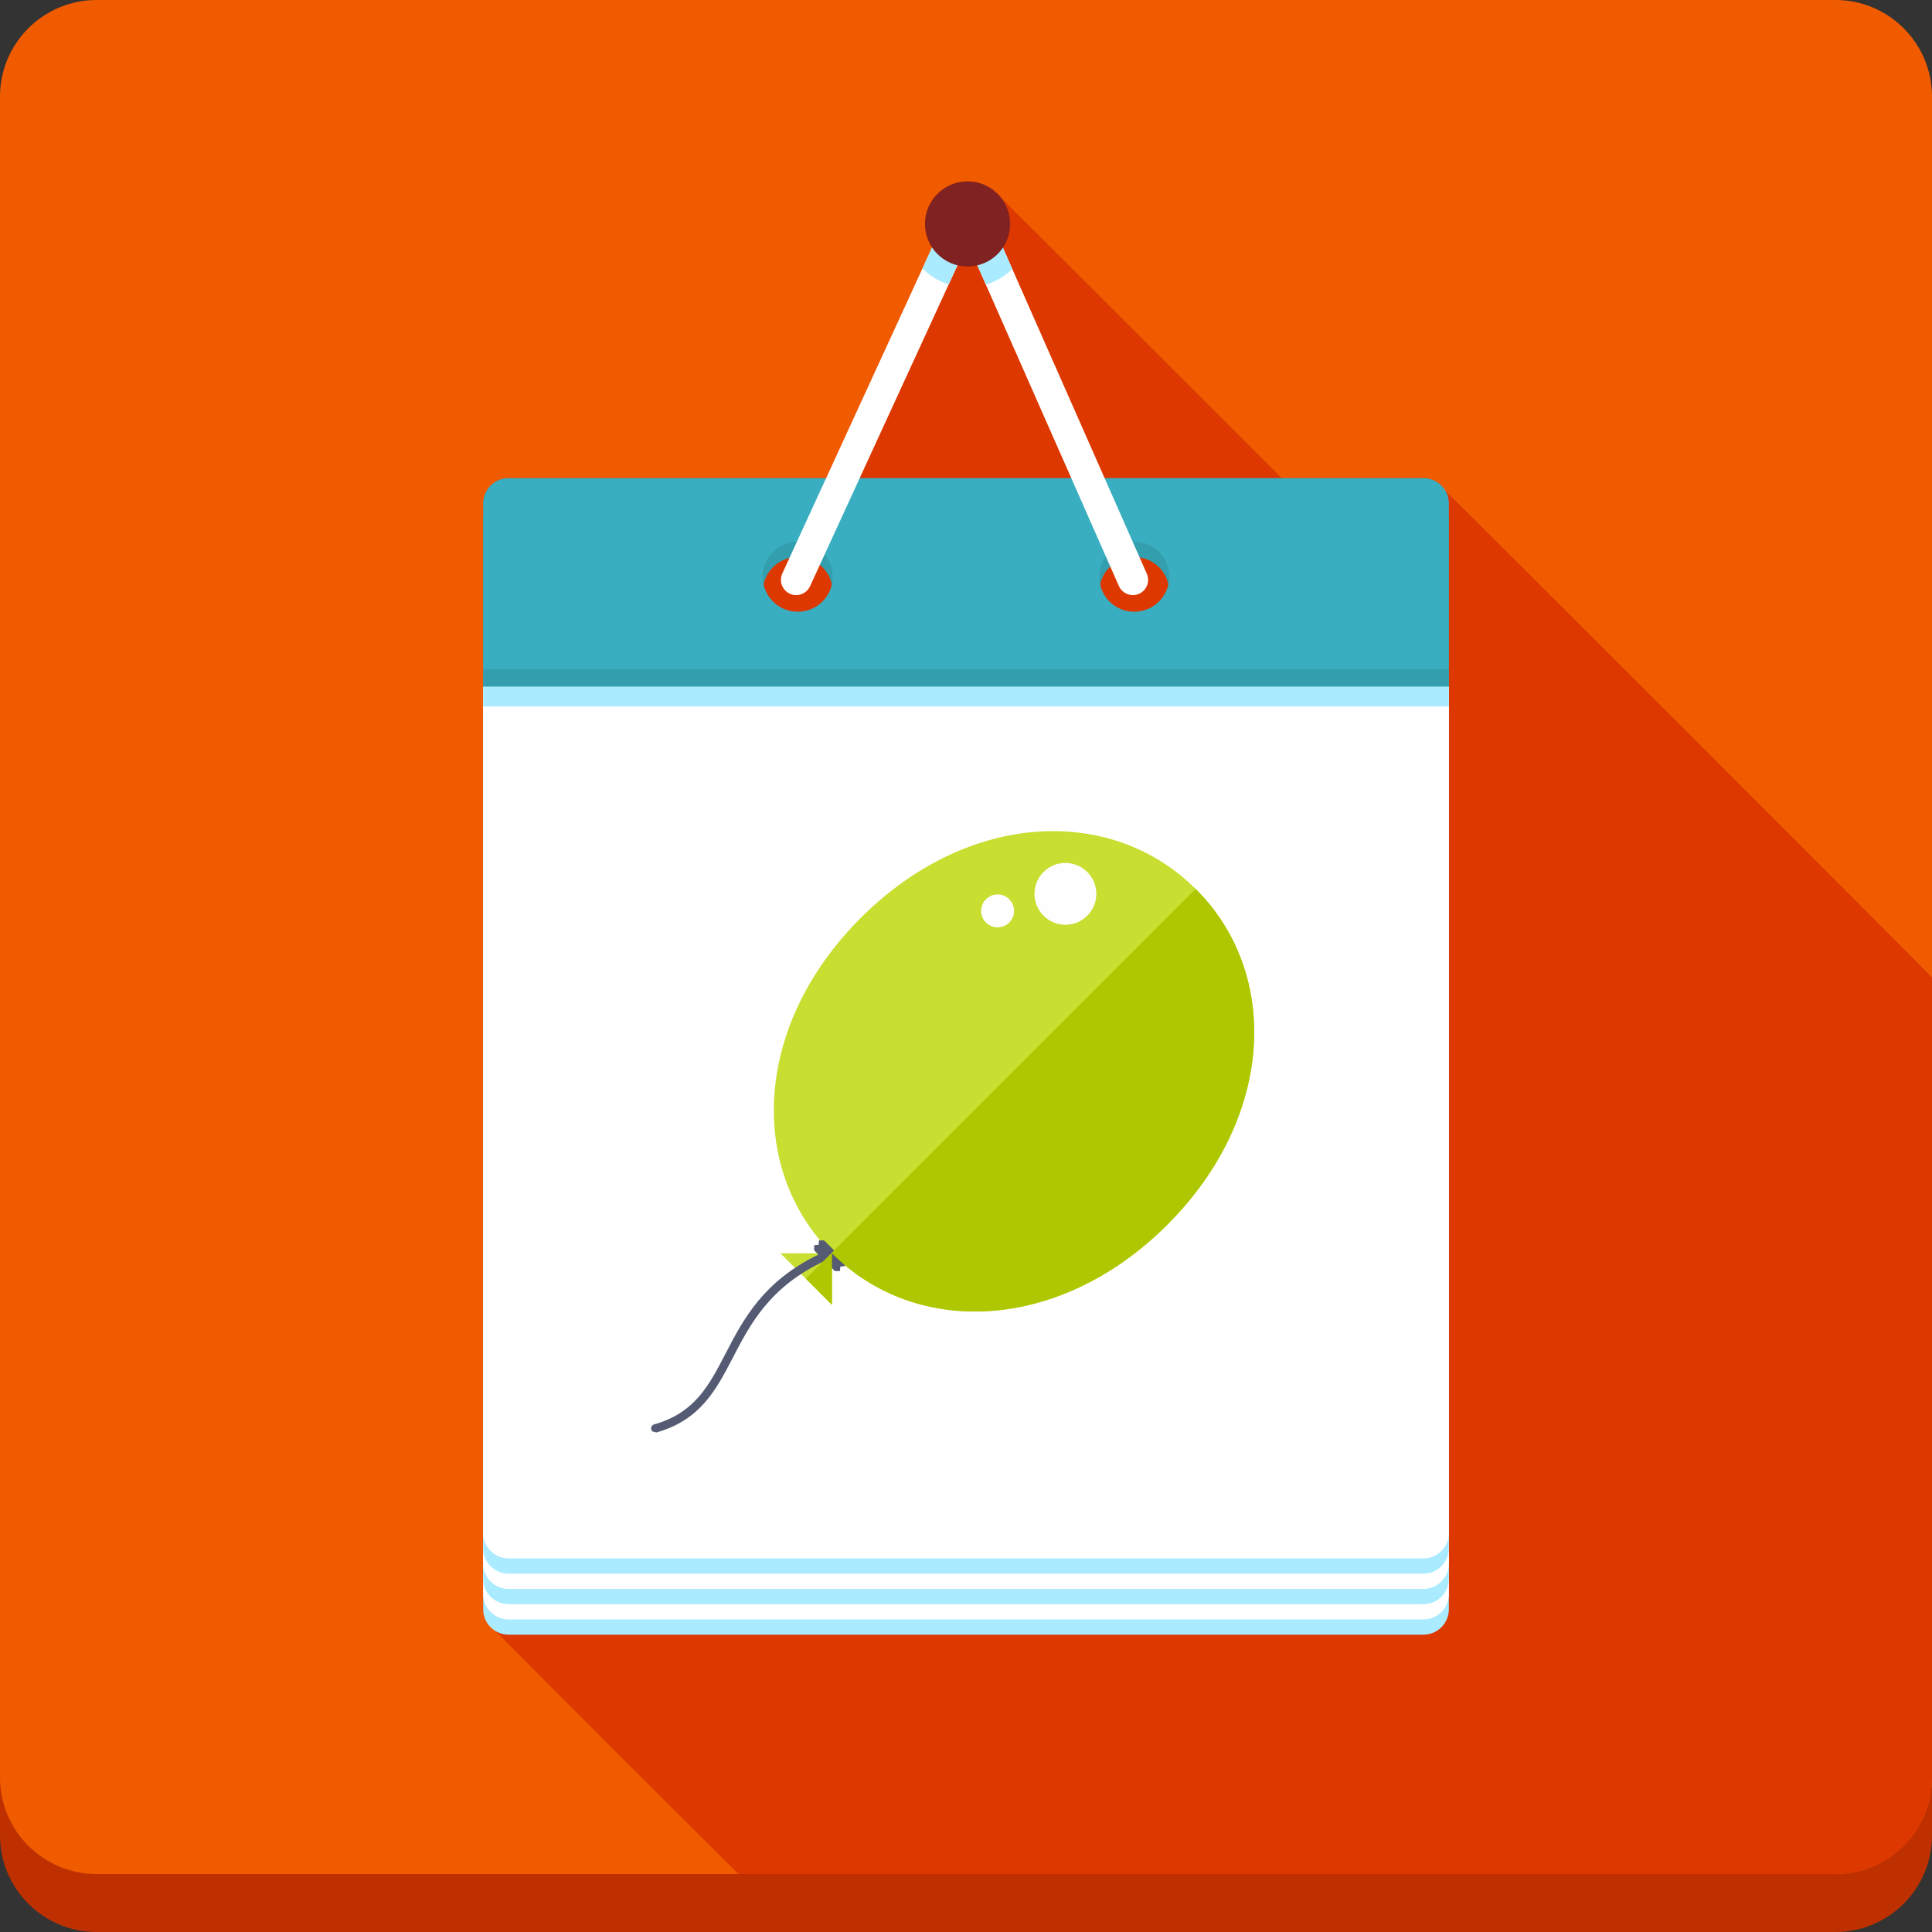 <?xml version="1.0" encoding="iso-8859-1"?>
<!-- Generator: Adobe Illustrator 19.0.0, SVG Export Plug-In . SVG Version: 6.00 Build 0)  -->
<svg version="1.1" id="Layer_1" xmlns="http://www.w3.org/2000/svg" xmlns:xlink="http://www.w3.org/1999/xlink" x="0px" y="0px"
	 viewBox="0 0 512 512" style="enable-background:new 0 0 512 512;" xml:space="preserve">
<rect x="0" y="0" width="512" height="512" fill="#333333" stroke="none"/>
<path style="fill:#BF3000;" d="M512,486.4c0,14.136-11.464,25.6-25.6,25.6H25.6C11.464,512,0,500.536,0,486.4V40.96
	c0-14.136,11.464-25.6,25.6-25.6h460.8c14.136,0,25.6,11.464,25.6,25.6V486.4z"/>
<path style="fill:#F15B00;" d="M512,471.04c0,14.136-11.464,25.6-25.6,25.6H25.6c-14.136,0-25.6-11.464-25.6-25.6V25.6
	C0,11.464,11.464,0,25.6,0h460.8C500.536,0,512,11.464,512,25.6V471.04z"/>
<path style="fill:#DD3800;" d="M512,471.04V259.026l-0.133-0.133c-0.476-0.696-128.481-128.701-129.178-129.178
	c-1.213-1.777-3.154-3.016-5.468-3.016h-37.545c-0.364-0.384-73.846-73.851-74.491-74.368c-2.068-2.575-5.207-4.26-8.765-4.26
	c-6.231,0-11.279,5.053-11.279,11.279c0,2.299,0.696,4.434,1.879,6.216L218.936,126.7h-84.157c-3.722,0-6.738,3.016-6.738,6.738
	v4.04v39.112v0.753v4.639v5.238v239.258c0,2.314,1.239,4.255,3.016,5.468c0.476,0.696,63.892,64.113,64.589,64.589l0.113,0.108
	H486.4C500.536,496.64,512,485.176,512,471.04z"/>
<path style="fill:#AAEBFF;" d="M128.041,181.98v244.49c0,3.722,3.016,6.738,6.738,6.738h242.447c3.722,0,6.738-3.016,6.738-6.738
	V181.98H128.041z"/>
<path style="fill:#FFFFFF;" d="M128.041,181.98v240.451c0,3.722,3.016,6.738,6.738,6.738h242.447c3.722,0,6.738-3.016,6.738-6.738
	V181.98H128.041z"/>
<path style="fill:#AAEBFF;" d="M128.041,181.98v236.406c0,3.722,3.016,6.738,6.738,6.738h242.447c3.722,0,6.738-3.016,6.738-6.738
	V181.98H128.041z"/>
<path style="fill:#FFFFFF;" d="M128.041,181.98v232.366c0,3.722,3.016,6.738,6.738,6.738h242.447c3.722,0,6.738-3.016,6.738-6.738
	V181.98H128.041z"/>
<path style="fill:#AAEBFF;" d="M128.041,181.98v228.321c0,3.722,3.016,6.738,6.738,6.738h242.447c3.722,0,6.738-3.016,6.738-6.738
	V181.98H128.041z"/>
<path style="fill:#FFFFFF;" d="M128.041,181.98v224.282c0,3.722,3.016,6.738,6.738,6.738h242.447c3.722,0,6.738-3.016,6.738-6.738
	V181.98H128.041z"/>
<path style="fill:#339EAE;" d="M377.221,130.744H134.779c-3.722,0-6.738,3.016-6.738,6.738v39.112h255.918v-39.112
	C383.959,133.76,380.943,130.744,377.221,130.744z M211.41,166.159c-5.125,0-9.277-4.152-9.277-9.277s4.152-9.277,9.277-9.277
	c5.125,0,9.277,4.152,9.277,9.277S216.535,166.159,211.41,166.159z M300.59,166.159c-5.125,0-9.277-4.152-9.277-9.277
	s4.152-9.277,9.277-9.277c5.125,0,9.277,4.152,9.277,9.277S305.715,166.159,300.59,166.159z"/>
<path style="fill:#39AEC0;" d="M377.221,126.7H134.779c-3.722,0-6.738,3.016-6.738,6.738v48.543h255.918v-48.543
	C383.959,129.715,380.943,126.7,377.221,126.7z M211.41,162.12c-5.125,0-9.277-4.152-9.277-9.277c0-5.125,4.152-9.277,9.277-9.277
	c5.125,0,9.277,4.152,9.277,9.277S216.535,162.12,211.41,162.12z M300.59,162.12c-5.125,0-9.277-4.152-9.277-9.277
	c0-5.125,4.152-9.277,9.277-9.277c5.125,0,9.277,4.152,9.277,9.277S305.715,162.12,300.59,162.12z"/>
<rect x="128.051" y="177.341" style="fill:#339EAE;" width="255.918" height="4.639"/>
<rect x="128.051" y="181.98" style="fill:#AAEBFF;" width="255.918" height="5.238"/>
<path style="fill:#FFFFFF;" d="M300.221,157.711c-1.551,0-3.031-0.901-3.702-2.412l-40.095-90.839l-41.754,90.895
	c-0.932,2.028-3.333,2.918-5.361,1.987c-2.028-0.932-2.918-3.333-1.987-5.361l45.501-99.052c0.66-1.434,2.094-2.355,3.671-2.355
	h0.031c1.587,0.01,3.026,0.957,3.666,2.412l43.72,99.052c0.901,2.043-0.02,4.429-2.063,5.33
	C301.317,157.599,300.764,157.711,300.221,157.711z"/>
<path style="fill:#AAEBFF;" d="M260.193,52.987c-0.64-1.454-2.079-2.396-3.666-2.412h-0.031c-1.577,0-3.016,0.922-3.671,2.355
	l-8.361,18.207c1.91,1.94,4.28,3.415,6.943,4.25l5.018-10.926l4.844,10.972c2.673-0.804,5.069-2.253,6.994-4.168L260.193,52.987z"/>
<circle style="fill:#7F2221;" cx="256.41" cy="59.351" r="11.279"/>
<path style="fill:#C8DE30;" d="M309.361,324.552c28.37-28.37,30.044-66.437,7.603-88.878c-22.446-22.446-60.513-20.767-88.878,7.603
	c-28.37,28.37-30.044,66.437-7.603,88.878C242.929,354.596,280.996,352.916,309.361,324.552z M220.483,345.795V332.15h-13.645
	L220.483,345.795z"/>
<path style="fill:#FFFEFE;" d="M288.138,231.086c-3.2-3.2-8.387-3.2-11.587,0c-3.2,3.2-3.2,8.387,0,11.587
	c3.2,3.2,8.387,3.2,11.587,0C291.338,239.473,291.338,234.286,288.138,231.086z M267.464,238.31c-1.705-1.705-4.465-1.705-6.17,0
	c-1.705,1.705-1.705,4.465,0,6.17c1.705,1.705,4.465,1.705,6.17,0C269.169,242.775,269.169,240.01,267.464,238.31z"/>
<path style="fill:#545B73;" d="M192.287,358.697c4.659-8.991,9.928-19.118,24.602-26.209l-1.132-1.132v-1.347l1.178-0.113
	l0.113-1.178h1.347l5.484,5.484v1.347l-1.178,0.113l-0.113,1.178h-1.347l-2.683-2.683c-14.551,6.805-19.732,16.742-24.305,25.559
	c-4.429,8.545-8.612,16.614-20.301,19.901l-1.085-0.287l-0.282-0.481c-0.164-0.589,0.179-1.203,0.768-1.367
	C184.12,374.456,187.904,367.155,192.287,358.697z"/>
<g>
	<polygon style="fill:#AEC700;" points="213.555,338.867 220.483,345.795 220.483,332.15 220.273,332.15 	"/>
	<path style="fill:#AEC700;" d="M309.361,324.552c28.37-28.37,30.044-66.437,7.603-88.878l-0.108-0.102l-96.476,96.471l0.102,0.108
		C242.929,354.596,280.996,352.916,309.361,324.552z"/>
</g>
<g>
</g>
<g>
</g>
<g>
</g>
<g>
</g>
<g>
</g>
<g>
</g>
<g>
</g>
<g>
</g>
<g>
</g>
<g>
</g>
<g>
</g>
<g>
</g>
<g>
</g>
<g>
</g>
<g>
</g>
</svg>
